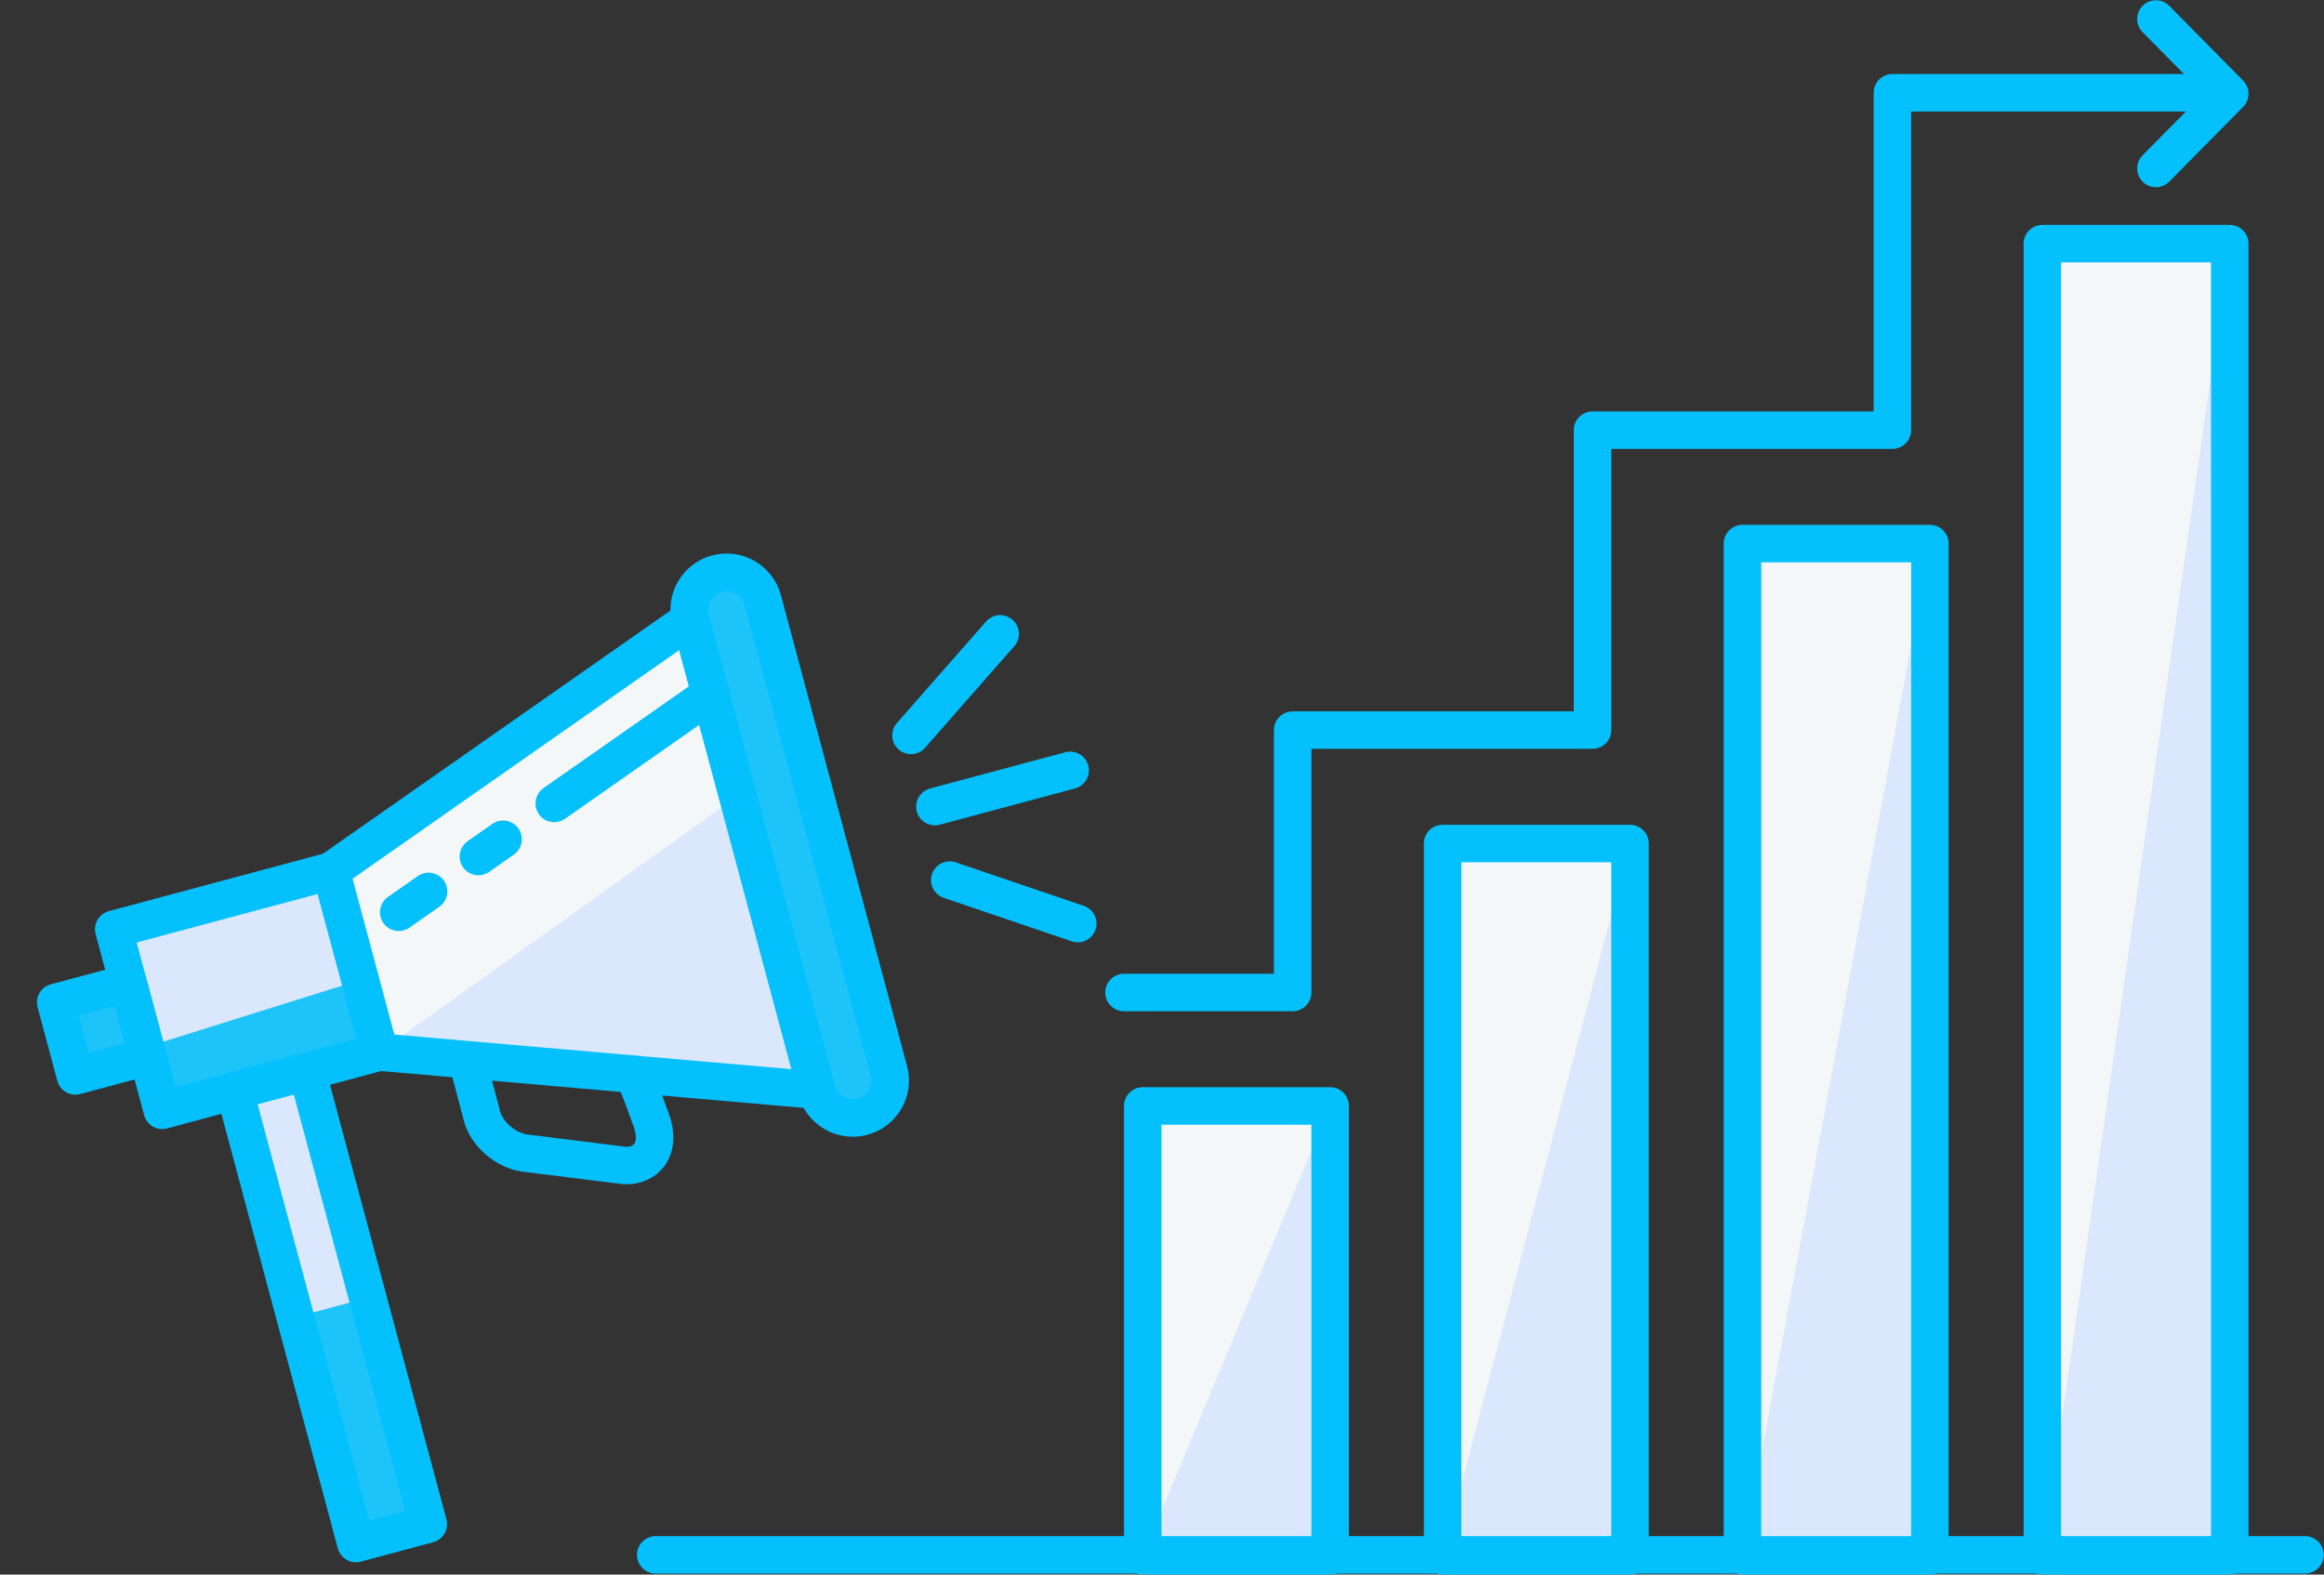 <svg width="62" height="42" viewBox="0 0 62 42" fill="none" xmlns="http://www.w3.org/2000/svg">
<rect x="0" y="0" width="62" height="42" fill="#333333" stroke="none"/>
<path d="M6.26 29.098L8.191 28.58L11.427 40.654L9.495 41.172L6.26 29.098Z" fill="#DAE7FC"/>
<path d="M3.418 26.22L1.486 26.737L2.012 28.699L3.944 28.181L3.418 26.22Z" fill="#1DC4FA"/>
<path d="M8.83 23.233L3.034 24.786L4.328 29.616L10.124 28.063L8.83 23.233Z" fill="#DAE7FC"/>
<path d="M8.829 23.233L18.419 16.522L21.784 29.079L10.123 28.063L8.829 23.233Z" fill="#F4F7F8"/>
<path d="M20.351 16.005C20.208 15.472 19.66 15.155 19.127 15.298C18.593 15.441 18.276 15.989 18.419 16.523L21.784 29.08C21.927 29.613 22.475 29.93 23.009 29.787C23.542 29.644 23.859 29.095 23.716 28.562L20.351 16.005Z" fill="#1DC4FA"/>
<path d="M35.486 29.499H30.486V41.499H35.486V29.499Z" fill="#F4F7F8"/>
<path d="M43.486 22.499H38.486V41.499H43.486V22.499Z" fill="#F4F7F8"/>
<path d="M51.486 14.499H46.486V41.499H51.486V14.499Z" fill="#F4F7F8"/>
<path d="M59.486 6.499H54.486V41.499H59.486V6.499Z" fill="#F4F7F8"/>
<path d="M35.486 29.499V41.499H30.486L35.486 29.499ZM43.486 22.499V41.499H38.486L43.486 22.499ZM51.486 14.499V41.499H46.486L51.486 14.499ZM59.486 6.499V41.499H54.486L59.486 6.499Z" fill="#DAE7FC"/>
<path d="M35.486 29.499H30.486V41.499H35.486V29.499Z" stroke="#04C0FC" stroke-linecap="round" stroke-linejoin="round"/>
<path d="M16.999 28.881C17.047 28.981 17.359 29.825 17.388 29.915C17.672 30.785 17.096 31.169 16.564 31.076L14.008 30.757C13.498 30.693 12.985 30.252 12.858 29.767L12.488 28.361" stroke="#04C0FC" stroke-linecap="round" stroke-linejoin="round"/>
<path d="M9.611 26.139L10.124 28.063L4.328 29.615L4.016 27.893L9.611 26.139Z" fill="#1DC4FA"/>
<path d="M8.83 23.233L3.034 24.786L4.328 29.616L10.124 28.063L8.83 23.233Z" stroke="#04C0FC" stroke-linecap="round" stroke-linejoin="round"/>
<path d="M19.681 21.231L20.101 22.801L20.943 25.94L21.784 29.079L10.123 28.063L19.681 21.231Z" fill="#DAE7FC"/>
<path d="M8.829 23.233L18.419 16.522L21.784 29.079L10.123 28.063L8.829 23.233Z" stroke="#04C0FC" stroke-linecap="round" stroke-linejoin="round"/>
<path d="M20.351 16.005C20.208 15.472 19.66 15.155 19.127 15.298C18.593 15.441 18.276 15.989 18.419 16.523L21.784 29.08C21.927 29.613 22.475 29.93 23.009 29.787C23.542 29.644 23.859 29.095 23.716 28.562L20.351 16.005Z" stroke="#04C0FC" stroke-linecap="round" stroke-linejoin="round"/>
<path d="M9.809 34.617L11.427 40.654L10.461 40.913L9.495 41.172L7.877 35.135L9.809 34.617Z" fill="#1DC4FA"/>
<path d="M6.26 29.098L8.191 28.58L11.427 40.654L9.495 41.172L6.26 29.098Z" stroke="#04C0FC" stroke-linecap="round" stroke-linejoin="round"/>
<path d="M3.418 26.22L1.486 26.737L2.012 28.699L3.944 28.181L3.418 26.22Z" stroke="#04C0FC" stroke-linecap="round" stroke-linejoin="round"/>
<path d="M24.303 19.616L26.683 16.907M24.941 21.515L28.55 20.548L24.941 21.515ZM25.337 23.475L28.753 24.635L25.337 23.475Z" stroke="#04C0FC" stroke-linecap="round" stroke-linejoin="round"/>
<path d="M43.486 22.499H38.486V41.499H43.486V22.499Z" stroke="#04C0FC" stroke-linecap="round" stroke-linejoin="round"/>
<path d="M51.486 14.499H46.486V41.499H51.486V14.499Z" stroke="#04C0FC" stroke-linecap="round" stroke-linejoin="round"/>
<path d="M59.486 6.499H54.486V41.499H59.486V6.499Z" stroke="#04C0FC" stroke-linecap="round" stroke-linejoin="round"/>
<path d="M29.986 26.474H34.486V19.474H42.486V11.474H50.486V2.474H59.086M17.493 41.474H61.493H17.493Z" stroke="#04C0FC" stroke-linecap="round" stroke-linejoin="round"/>
<path d="M57.516 0.506L59.486 2.5L57.516 4.494" stroke="#04C0FC" stroke-linecap="round" stroke-linejoin="round"/>
<path d="M14.786 21.431L18.976 18.499M10.638 24.334L11.434 23.777L10.638 24.334ZM12.763 22.847L13.422 22.386L12.763 22.847Z" stroke="#04C0FC" stroke-linecap="round" stroke-linejoin="round"/>
</svg>
